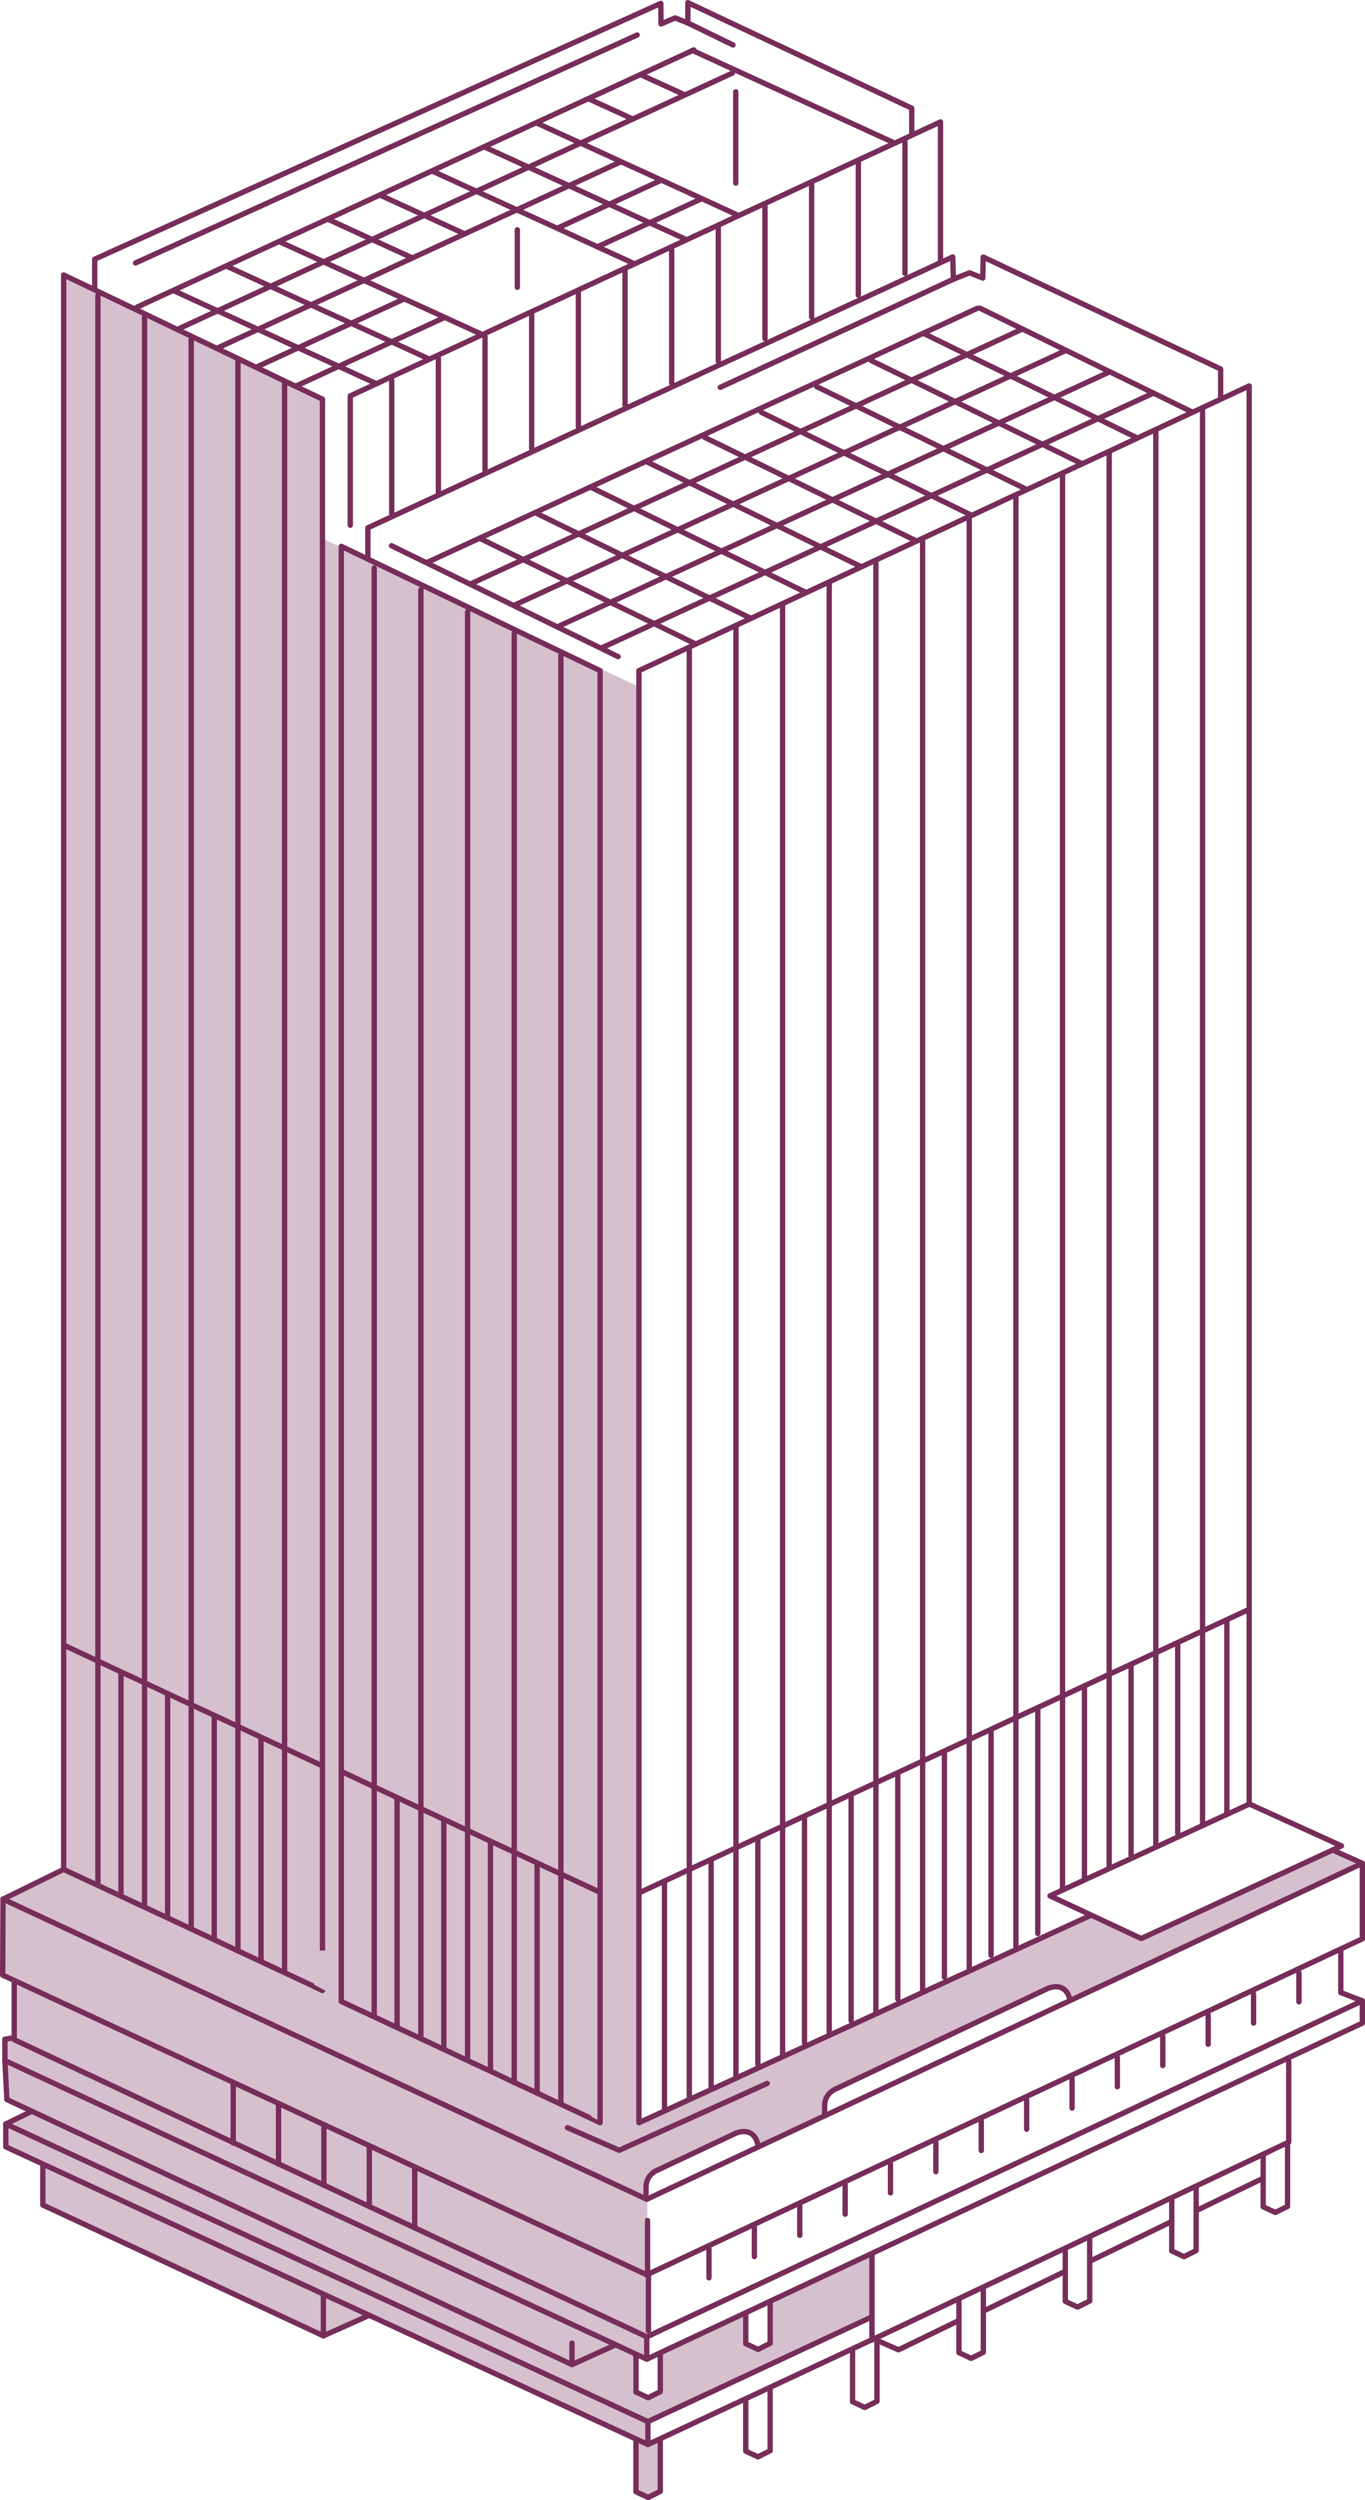 <?xml version="1.0" encoding="UTF-8"?>
<svg xmlns="http://www.w3.org/2000/svg" viewBox="0 0 153.35 280.71">
  <defs>
    <style>
      .d {
        fill: #772d59;
        mix-blend-mode: multiply;
        opacity: .3;
        stroke-width: 0px;
      }

      .e {
        fill: none;
        stroke: #772d59;
        stroke-linecap: round;
        stroke-linejoin: round;
        stroke-width: .6px;
      }

      .f {
        isolation: isolate;
      }
    </style>
  </defs>
  <g class="f">
    <g id="b" data-name="レイヤー 2">
      <g id="c" data-name="レイヤー 1">
        <polygon class="d" points="7.205 30.864 36.225 44.936 36.287 60.499 71.879 77.154 71.972 238.289 122.376 215.079 128.272 217.653 149.468 207.846 152.768 209.235 120.526 224.593 119.729 223.428 118.104 223.079 92.964 235.144 92.476 237.357 85.347 241.005 84.91 240.083 83.296 239.185 72.865 244.208 72.731 246.823 72.599 264.835 71.448 264.321 71.551 268.596 72.887 269.213 74.199 268.637 74.199 264.295 83.809 259.579 83.844 263.068 85.179 263.769 86.462 263.119 86.526 258.508 97.95 253.157 98.009 260.111 72.799 271.926 72.82 274.364 74.136 273.932 74.173 279.73 72.875 280.394 71.505 279.764 71.535 273.844 41.591 260.007 36.395 262.254 4.875 247.564 4.875 242.97 .715 241.024 .715 238.464 3.615 237.034 .825 235.724 .605 231.334 .605 228.954 1.325 228.824 1.655 228.824 1.675 222.364 .355 221.754 .395 213.224 7.205 209.874 7.205 30.864"/>
        <g>
          <polyline class="e" points="122.51 215.06 114.27 218.84 109.01 221.25 103.75 223.66 98.49 226.08 93.23 228.49 90.55 229.72 87.97 230.9 85.29 232.13 82.71 233.32 80.03 234.55 77.45 235.73 74.77 236.96 71.78 238.33 71.78 212.51 71.78 75.3 77.37 72.69 78.14 72.33 82.61 70.25 84.33 69.45 87.86 67.8 90.53 66.56 93.1 65.36 96.72 63.67 98.34 62.91 102.92 60.78 103.59 60.47 108.83 58.02 109.1 57.9 114.08 55.57 115.3 55.01 119.32 53.13 121.49 52.12 124.57 50.69 127.69 49.23 129.81 48.24 133.88 46.34 135.06 45.79 137.17 44.81 140.34 43.33 140.34 180.71 140.34 202.42"/>
          <path class="e" d="M67.42,212.45V75.3l-4.25-2.04-5.22-2.5-5.21-2.51-5.23-2.51-5.21-2.5-.97-.47-2.99-1.43v163.38s1.41.66,3.62,1.69c.78.36,1.67.78,2.64,1.23.82.38,1.7.79,2.61,1.22.85.4,1.74.81,2.64,1.23.85.4,1.72.81,2.6,1.22l2.64,1.23c.88.42,1.76.83,2.6,1.23.92.42,1.8.83,2.64,1.23.93.43,1.81.84,2.6,1.22,2.7,1.26,4.49,2.1,4.49,2.11v-25.88Z"/>
          <path class="e" d="M36.23,198.22V44.82l-2.95-1.41-1.24-.6-3.2-1.53-2.01-.97-2.41-1.16-2.82-1.35-1.57-.75-3.64-1.75-1.15-.55-4.07-1.95-.53-.26-3.49-1.67v179.02s1.47.68,3.75,1.75c.78.36,1.65.77,2.6,1.21.83.39,1.72.8,2.64,1.23.84.39,1.71.8,2.59,1.21.89.41,1.79.84,2.7,1.26.86.41,1.73.81,2.59,1.21.9.42,1.79.84,2.65,1.25.9.41,1.78.82,2.6,1.21.95.44,1.84.86,2.65,1.24,2.6,1.21,4.31,2.02,4.31,2.03s0-3.56,0-25.27Z"/>
          <polyline class="e" points="149.72 207.71 153.05 209.21 120.21 224.62 92.64 237.56 85.23 241.03 72.66 246.93 72.5 246.85 .34 213.23 7.15 209.89"/>
          <polyline class="e" points="153.05 209.21 153.05 217.69 150.59 218.84 72.85 255.32 72.75 255.37 72.66 255.41 46.65 243.32 41.55 240.94 36.44 238.57 31.34 236.19 26.24 233.82 1.62 222.37 .3 221.76 .34 213.23"/>
          <polyline class="e" points="1.6 222.41 1.6 228.83 1.6 229.01 26.2 240.56 31.29 242.95 36.39 245.34 41.49 247.74 46.59 250.13 72.66 262.37 73.07 262.18 153.05 224.65 153.05 227.15 144.64 231.1 97.92 253.02 86.51 258.38 83.75 259.68 74.14 264.18 72.66 264.88 71.47 264.33 69.11 263.23 .55 231.35 .55 228.96 1.27 228.83"/>
          <polyline class="e" points="153.05 224.65 150.63 223.72 150.63 218.92"/>
          <polyline class="e" points="97.96 253.1 97.96 260.18 97.96 262.71 98.47 262.47 107.64 258.12 110.36 256.83 119.63 252.44 122.34 251.15 131.58 246.77 134.3 245.48 141.89 241.88 144.6 240.59 144.78 240.51 144.78 231.4"/>
          <polyline class="e" points="97.85 260.18 72.79 271.89 .65 238.47 .65 241.04 4.93 243.02 36.41 257.61 41.37 259.9 71.48 273.86 72.79 274.46 74.1 273.85 83.76 269.33 86.48 268.06 95.74 263.73 97.85 262.74"/>
          <polyline class="e" points="71.45 273.93 71.45 279.77 72.82 280.41 74.18 279.72 74.18 274.03"/>
          <polyline class="e" points="83.78 269.37 83.78 275.21 85.16 275.85 86.52 275.16 86.52 268.13"/>
          <polyline class="e" points="95.78 263.82 95.78 269.66 97.15 270.3 98.52 269.62 98.52 262.8 98.52 262.58"/>
          <polyline class="e" points="107.73 258.31 107.73 260.56 107.73 264.15 109.1 264.79 110.47 264.11 110.47 259.38 110.47 257.07"/>
          <polyline class="e" points="119.68 252.55 119.68 255.09 119.68 258.39 121.06 259.03 122.42 258.35 122.42 253.88 122.42 251.31"/>
          <polyline class="e" points="131.64 246.89 131.64 249.46 131.64 252.73 133.01 253.37 134.38 252.69 134.38 248.2 134.38 245.65"/>
          <polyline class="e" points="141.91 241.93 141.91 244.62 141.91 247.77 143.28 248.41 144.65 247.73 144.65 240.69"/>
          <polyline class="e" points="71.45 264.38 71.45 268.57 72.82 269.21 74.18 268.53 74.18 264.26"/>
          <polyline class="e" points="83.78 259.74 83.78 263.14 85.16 263.78 86.52 263.1 86.52 258.41"/>
          <polyline class="e" points="137.13 44.73 137.13 41.43 110.46 28.86 110.41 31.22 108.92 30.63 107.11 31.35 107.03 28.85 105.69 29.47 101.91 31.22 96.66 33.65 91.4 36.08 86.17 38.51 80.88 40.95 75.63 43.38 70.38 45.81 65.13 48.24 59.87 50.68 54.62 53.11 49.37 55.54 44.12 57.97 41.33 59.26 41.33 62.77"/>
          <line class="e" x1="107.11" y1="31.35" x2="80.92" y2="43.49"/>
          <polyline class="e" points="105.66 29.4 105.66 13.69 102.46 15.17 101.61 15.57 100.38 16.14 96.36 18 91.11 20.44 85.86 22.88 82.89 24.25 80.6 25.32 77.05 26.96 75.35 27.75 71.22 29.66 70.1 30.18 64.85 32.62 59.59 35.06 59.45 35.12 54.19 37.57 49.1 39.93 48.07 40.41 43.85 42.36 42.15 43.15 39.35 44.45 39.35 58.97"/>
          <polyline class="e" points="102.43 15.11 102.43 12.15 77.28 .3 77.28 2.58 75.84 2.01 74.26 2.69 74.24 .38 10.64 29.1 10.64 32.54"/>
          <line class="e" x1=".65" y1="238.47" x2="3.56" y2="237.06"/>
          <polyline class="e" points="43.98 61.27 48.01 63.24 52.91 65.64 57.81 68.04 62.71 70.44 67.61 72.83 69.44 73.73"/>
          <polyline class="e" points="53.87 60.43 58.78 62.83 63.68 65.23 68.58 67.63 73.49 70.02 78.12 72.29"/>
          <polyline class="e" points="60.16 57.58 65.01 59.95 69.91 62.35 74.81 64.75 79.71 67.15 84.31 69.4"/>
          <polyline class="e" points="66.49 54.76 71.23 57.08 76.14 59.48 81.05 61.88 85.95 64.27 90.5 66.5"/>
          <polyline class="e" points="72.78 51.91 77.47 54.2 82.37 56.6 87.28 59 92.18 61.4 96.69 63.6"/>
          <polyline class="e" points="79.17 49.11 83.7 51.32 88.61 53.72 93.52 56.12 98.42 58.52 102.88 60.7"/>
          <polyline class="e" points="85.52 46.29 89.93 48.45 94.83 50.85 99.74 53.25 104.64 55.65 109.06 57.81"/>
          <polyline class="e" points="91.75 43.41 96.17 45.57 101.07 47.97 105.98 50.37 110.88 52.77 115.25 54.91"/>
          <polyline class="e" points="97.89 40.49 102.4 42.69 107.3 45.09 112.21 47.5 117.11 49.89 121.44 52.01"/>
          <polyline class="e" points="103.84 37.47 108.63 39.82 113.54 42.21 118.45 44.62 123.35 47.01 127.63 49.11"/>
          <polyline class="e" points="110.08 34.6 114.77 36.89 119.67 39.29 124.57 41.69 129.47 44.08 133.82 46.21"/>
          <polygon class="e" points="122.54 215 117.96 212.86 119.38 212.21 121.85 211.07 124.63 209.79 127.21 208.61 129.88 207.38 132.46 206.19 135.14 204.95 137.89 203.69 140.37 202.55 150.71 207.25 149.72 207.71 128.21 217.65 122.54 215"/>
          <polyline class="e" points="71.83 212.51 74.58 211.23 77.44 209.9 79.82 208.8 82.68 207.47 85.08 206.36 87.92 205.04 90.32 203.92 93.16 202.6 98.4 200.17 103.65 197.73 108.89 195.3 114.13 192.86 119.37 190.43 121.81 189.29 124.61 187.99 127.06 186.86 129.85 185.56 132.3 184.42 135.1 183.12 137.77 181.88 140.29 180.71"/>
          <polyline class="e" points="38.33 198.89 38.34 198.89 42.04 200.62 44.63 201.83 47.28 203.07 49.88 204.28 52.53 205.52 55.12 206.73 57.77 207.96 60.36 209.17 63.01 210.41 67.39 212.45"/>
          <polyline class="e" points="7.19 184.72 11 186.5 13.65 187.74 16.24 188.94 18.9 190.18 21.48 191.39 24.14 192.63 26.73 193.84 29.39 195.08 31.97 196.28 36.12 198.22"/>
          <polyline class="e" points="77.44 72.84 77.44 209.9 77.44 235.7"/>
          <polyline class="e" points="82.68 70.39 82.68 207.47 82.68 233.25"/>
          <polyline class="e" points="87.92 67.94 87.92 205.04 87.92 230.8"/>
          <polyline class="e" points="93.16 65.49 93.16 202.6 93.16 228.35"/>
          <polyline class="e" points="98.4 63.04 98.4 200.17 98.4 225.89"/>
          <polyline class="e" points="103.65 60.59 103.65 197.73 103.65 223.44"/>
          <polyline class="e" points="108.89 58.14 108.89 195.3 108.89 220.99"/>
          <polyline class="e" points="114.13 55.68 114.13 192.86 114.13 218.54"/>
          <polyline class="e" points="119.37 53.23 119.37 190.43 119.37 212.19"/>
          <polyline class="e" points="124.61 50.78 124.61 187.99 124.61 209.76"/>
          <polyline class="e" points="129.85 48.33 129.85 185.56 129.85 207.31"/>
          <polyline class="e" points="135.1 45.88 135.1 183.12 135.1 204.86"/>
          <line class="e" x1="44.01" y1="42.7" x2="44.01" y2="57.72"/>
          <line class="e" x1="49.25" y1="40.25" x2="49.25" y2="55.27"/>
          <line class="e" x1="54.49" y1="37.8" x2="54.49" y2="52.82"/>
          <line class="e" x1="59.73" y1="35.35" x2="59.73" y2="50.37"/>
          <line class="e" x1="64.98" y1="32.89" x2="64.98" y2="47.92"/>
          <line class="e" x1="70.22" y1="30.44" x2="70.22" y2="45.47"/>
          <line class="e" x1="75.46" y1="27.99" x2="75.46" y2="43.02"/>
          <line class="e" x1="80.7" y1="25.54" x2="80.7" y2="40.57"/>
          <line class="e" x1="85.94" y1="23.05" x2="85.94" y2="38.02"/>
          <line class="e" x1="91.18" y1="20.6" x2="91.18" y2="35.6"/>
          <line class="e" x1="96.43" y1="18.15" x2="96.43" y2="33.15"/>
          <line class="e" x1="101.67" y1="15.7" x2="101.67" y2="30.69"/>
          <polyline class="e" points="63.01 73.59 63.01 210.41 63.01 236.05"/>
          <polyline class="e" points="57.77 71.14 57.77 207.96 57.77 233.6"/>
          <polyline class="e" points="52.53 68.69 52.53 205.52 52.53 231.15"/>
          <polyline class="e" points="47.28 66.23 47.28 203.07 47.28 228.7"/>
          <polyline class="e" points="42.04 63.78 42.04 200.62 42.04 226.25"/>
          <line class="e" x1="60.34" y1="209.22" x2="60.34" y2="234.97"/>
          <line class="e" x1="55.1" y1="206.77" x2="55.1" y2="232.52"/>
          <line class="e" x1="49.86" y1="204.32" x2="49.86" y2="230.07"/>
          <line class="e" x1="44.61" y1="201.87" x2="44.61" y2="227.62"/>
          <polyline class="e" points="31.97 42.96 31.97 196.28 31.97 221.34"/>
          <polyline class="e" points="26.73 40.51 26.73 193.84 26.73 218.89"/>
          <polyline class="e" points="21.48 38.06 21.48 191.39 21.48 216.44"/>
          <polyline class="e" points="16.24 35.61 16.24 188.94 16.24 213.86"/>
          <polyline class="e" points="11 33.16 11 186.5 11 211.44"/>
          <line class="e" x1="29.32" y1="195.23" x2="29.32" y2="220.11"/>
          <line class="e" x1="24.07" y1="192.78" x2="24.07" y2="217.66"/>
          <line class="e" x1="18.83" y1="190.33" x2="18.83" y2="215.08"/>
          <line class="e" x1="13.59" y1="187.87" x2="13.59" y2="212.66"/>
          <line class="e" x1="74.65" y1="211.39" x2="74.65" y2="236.7"/>
          <line class="e" x1="79.89" y1="208.94" x2="79.89" y2="234.25"/>
          <line class="e" x1="85.14" y1="206.49" x2="85.14" y2="231.8"/>
          <line class="e" x1="90.38" y1="204.04" x2="90.38" y2="229.35"/>
          <line class="e" x1="95.62" y1="201.59" x2="95.62" y2="226.9"/>
          <line class="e" x1="100.86" y1="199.14" x2="100.86" y2="224.44"/>
          <line class="e" x1="106.1" y1="196.69" x2="106.1" y2="221.99"/>
          <line class="e" x1="111.34" y1="194.24" x2="111.34" y2="219.54"/>
          <line class="e" x1="116.59" y1="191.79" x2="116.59" y2="217.09"/>
          <line class="e" x1="121.83" y1="189.33" x2="121.83" y2="211.03"/>
          <line class="e" x1="127.07" y1="186.88" x2="127.07" y2="208.31"/>
          <line class="e" x1="132.31" y1="184.43" x2="132.31" y2="205.86"/>
          <line class="e" x1="137.83" y1="182.01" x2="137.83" y2="203.56"/>
          <path class="e" d="M120.21,224.61s-.24-2.14-2.44-1.38l-23.96,11.35c-.72.34-1.17,1.05-1.17,1.84v1.14"/>
          <path class="e" d="M85.15,240.87s-.24-2.14-2.44-1.38l-8.96,4.22c-.71.33-1.17,1.04-1.17,1.83v1.14"/>
          <polyline class="e" points="72.75 249.31 72.75 255.37 72.75 255.41"/>
          <line class="e" x1="72.66" y1="262.37" x2="72.66" y2="264.88"/>
          <line class="e" x1="72.79" y1="271.89" x2="72.79" y2="274.46"/>
          <line class="e" x1="145.93" y1="221.48" x2="145.93" y2="224.76"/>
          <line class="e" x1="140.83" y1="223.86" x2="140.83" y2="227.14"/>
          <line class="e" x1="135.73" y1="226.24" x2="135.73" y2="229.53"/>
          <line class="e" x1="130.63" y1="228.63" x2="130.63" y2="231.91"/>
          <line class="e" x1="125.53" y1="231.01" x2="125.53" y2="234.29"/>
          <line class="e" x1="120.44" y1="233.4" x2="120.44" y2="236.68"/>
          <line class="e" x1="115.34" y1="235.78" x2="115.34" y2="239.06"/>
          <line class="e" x1="110.24" y1="238.16" x2="110.24" y2="241.45"/>
          <line class="e" x1="105.14" y1="240.55" x2="105.14" y2="243.83"/>
          <line class="e" x1="100.04" y1="242.93" x2="100.04" y2="246.21"/>
          <polyline class="e" points="98.59 262.8 100.94 263.83 107.68 260.56"/>
          <line class="e" x1="110.69" y1="259.38" x2="119.52" y2="255.09"/>
          <line class="e" x1="122.45" y1="253.88" x2="131.56" y2="249.46"/>
          <line class="e" x1="134.4" y1="248.2" x2="141.79" y2="244.62"/>
          <line class="e" x1="94.95" y1="245.32" x2="94.95" y2="248.6"/>
          <line class="e" x1="89.85" y1="247.7" x2="89.85" y2="250.98"/>
          <line class="e" x1="84.75" y1="250.08" x2="84.75" y2="253.36"/>
          <line class="e" x1="79.65" y1="252.47" x2="79.65" y2="255.75"/>
          <polyline class="e" points="26.2 233.91 26.2 240.56 26.2 240.6"/>
          <polyline class="e" points="31.29 236.3 31.29 242.95 31.29 242.99"/>
          <polyline class="e" points="36.39 238.68 36.39 245.34 36.39 245.37"/>
          <polyline class="e" points="41.49 241.06 41.49 247.74 41.49 247.75"/>
          <polyline class="e" points="46.59 243.45 46.59 250.13 46.59 250.14"/>
          <polyline class="e" points="72.85 261.7 72.85 255.32 72.85 255.15"/>
          <polyline class="e" points="69.07 263.31 64.26 265.49 3.57 237.04 .77 235.73 .55 231.35"/>
          <line class="e" x1="64.26" y1="265.49" x2="64.26" y2="263.08"/>
          <polyline class="e" points="4.81 243.27 4.81 247.57 36.33 262.26 36.33 257.78"/>
          <line class="e" x1="36.33" y1="262.26" x2="41.31" y2="260.03"/>
          <polyline class="e" points="86.19 233.92 69.56 241.43 63.75 238.89"/>
          <line class="e" x1="15.23" y1="29.52" x2="71.58" y2="3.93"/>
          <line class="e" x1="77.28" y1="2.58" x2="82.35" y2="5.05"/>
          <polyline class="e" points="42.07 42.98 38.05 41.13 33.5 39.05 28.98 36.98 24.44 34.9 19.59 32.67"/>
          <polyline class="e" points="47.97 40.2 44.01 38.38 39.46 36.3 34.93 34.23 30.4 32.15 25.51 29.91"/>
          <polyline class="e" points="54.32 37.63 54.19 37.57 49.87 35.59 45.39 33.54 40.89 31.48 36.35 29.4 31.43 27.15"/>
          <polyline class="e" points="46.32 28.96 41.8 26.89 37.01 24.69"/>
          <polyline class="e" points="52.11 26.22 47.66 24.18 42.84 21.97"/>
          <polyline class="e" points="71.18 29.57 67.24 27.77 62.77 25.71 58.96 23.97 58.06 23.56 53.52 21.48 48.66 19.25"/>
          <polyline class="e" points="77 26.85 72.98 25.01 68.45 22.93 63.92 20.85 59.38 18.77 54.49 16.53"/>
          <polyline class="e" points="82.83 24.13 78.73 22.25 74.23 20.19 69.76 18.15 69.76 18.14 65.23 16.07 60.31 13.82"/>
          <line class="e" x1="71.01" y1="13.33" x2="66.14" y2="11.1"/>
          <line class="e" x1="76.86" y1="10.62" x2="71.96" y2="8.38"/>
          <polyline class="e" points="100.3 15.97 82.46 7.8 77.81 5.67 77.79 5.66"/>
          <polyline class="e" points="67.31 27.62 72.98 25.01 78.67 22.38"/>
          <polyline class="e" points="33.33 43.31 38.05 41.13 44.01 38.38 49.82 35.7"/>
          <polyline class="e" points="48.07 63.11 53.87 60.43 60.14 57.54 66.43 54.63 72.7 51.74 79.03 48.82 85.34 45.9 91.57 43.03 97.75 40.18 103.8 37.38 109.81 34.61"/>
          <polyline class="e" points="52.97 65.51 58.78 62.83 65.01 59.95 71.23 57.08 77.47 54.2 83.7 51.32 89.93 48.45 96.17 45.57 102.4 42.69 108.63 39.82 114.71 37.01"/>
          <polyline class="e" points="57.87 67.91 63.68 65.23 69.91 62.35 76.14 59.48 82.37 56.6 88.61 53.72 94.83 50.85 101.07 47.97 107.3 45.09 113.54 42.21 119.61 39.41"/>
          <polyline class="e" points="62.77 70.31 68.58 67.63 74.81 64.75 81.05 61.88 87.28 59 93.52 56.12 99.74 53.25 105.98 50.37 112.21 47.5 118.45 44.62 124.51 41.82"/>
          <polyline class="e" points="67.67 72.71 73.49 70.02 79.71 67.15 85.95 64.27 92.18 61.4 98.42 58.52 104.64 55.65 110.88 52.77 117.11 49.89 123.35 47.01 129.4 44.22"/>
          <polyline class="e" points="62.86 25.51 68.45 22.93 74.2 20.27"/>
          <polyline class="e" points="28.89 41.18 33.5 39.05 39.46 36.3 45.37 33.58"/>
          <polyline class="e" points="24.46 39.06 28.98 36.98 34.93 34.23 40.89 31.48 46.32 28.97 52.14 26.29 58.06 23.56 63.92 20.85 69.75 18.16"/>
          <polyline class="e" points="20.1 36.9 24.44 34.9 30.4 32.15 36.35 29.4 41.8 26.89 47.66 24.18 53.52 21.48 59.38 18.77 65.23 16.07 71.04 13.39 76.89 10.69 82.28 8.2"/>
          <polyline class="e" points="15.36 34.5 19.54 32.57 25.47 29.83 31.4 27.09 36.94 24.54 42.78 21.84 48.61 19.15 54.45 16.45 60.28 13.76 66.12 11.06 71.95 8.37 77.81 5.67 77.95 5.6"/>
          <line class="e" x1="58.12" y1="25.81" x2="58.12" y2="32.25"/>
          <line class="e" x1="82.66" y1="10.31" x2="82.66" y2="20.56"/>
        </g>
      </g>
    </g>
  </g>
</svg>